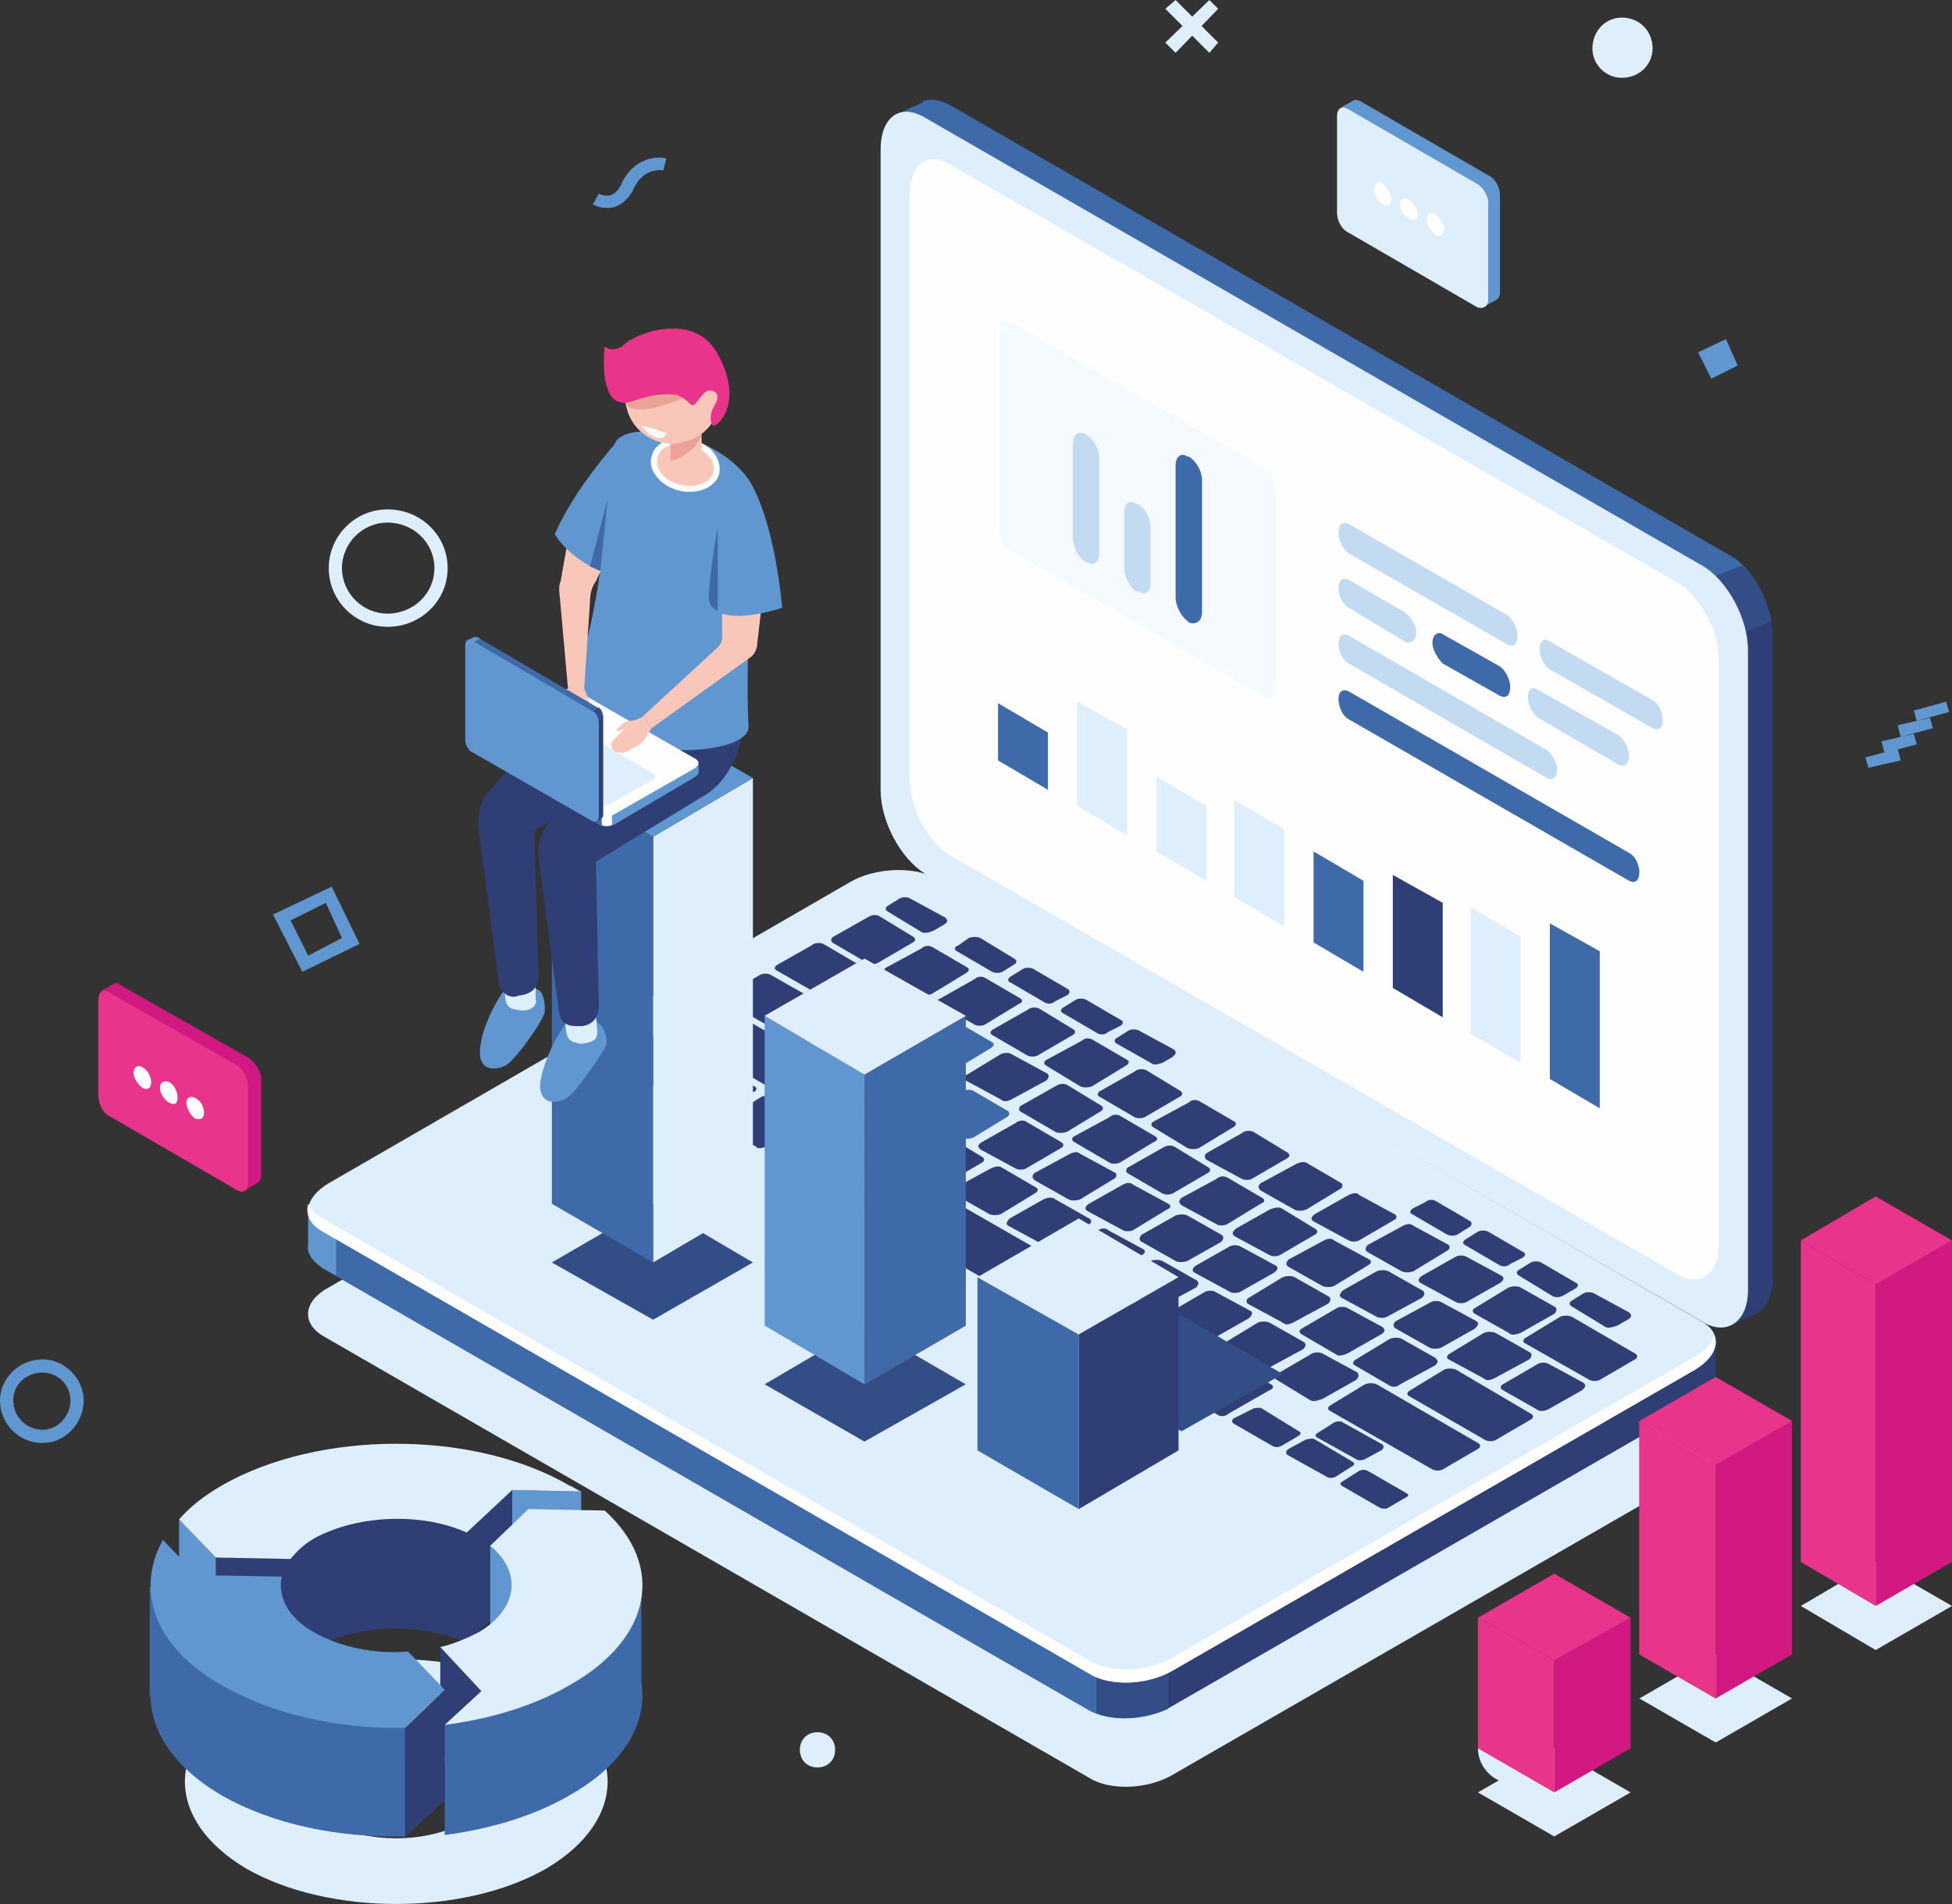 <svg xmlns="http://www.w3.org/2000/svg" width="1330" height="1297" shape-rendering="geometricPrecision" text-rendering="geometricPrecision" image-rendering="optimizeQuality" fill-rule="evenodd" clip-rule="evenodd"><rect width="100%" height="100%" fill="#333333" stroke="none"/><defs><style>.fil4{fill:#fefefe}.fil10{fill:#f8c7b9}.fil12{fill:#e8348a}.fil11{fill:#eba299}.fil13{fill:#d11981}.fil0{fill:#dfeefb}.fil8{fill:#c23d28}.fil7{fill:#c2dbf0}.fil5{fill:#6097d0}.fil2{fill:#3f6aa9}.fil3{fill:#334d86}.fil1{fill:#2f3f75}</style></defs><g id="Layer_x0020_1"><g id="_2428416626032"><path class="fil0" d="M742 1211L220 910c-15-9-13-24 4-33l355-205c17-10 43-11 58-3l522 301c15 9 13 24-4 34l-356 205c-17 10-43 11-57 2z"/><path class="fil1" d="M1178 378L648 72c-7-4-14-5-19-3v1h-1l-17 8 19 9v437c0 22 13 47 30 57l516 298 3 24 19-9c6-4 10-12 10-24V435c0-22-13-48-30-57z"/><path class="fil2" d="M1178 378L648 72c-7-4-14-5-19-3v1h-1l-17 8 19 9v288l241 191 328-165c-5-10-13-19-21-23z"/><path class="fil3" d="M1187 385l-52 21 39 31 33-14c-3-15-10-29-20-38z"/><path class="fil0" d="M1161 901L630 595c-16-10-30-35-30-57V102c0-22 13-32 30-22l531 306c16 10 30 35 30 57v436c0 21-14 31-30 22z"/><path class="fil4" d="M1143 868L648 583c-16-9-28-33-28-52V132c0-20 12-29 27-20l496 285c15 9 28 32 28 52v399c0 20-13 29-28 20z"/><path class="fil4" d="M1143 868L648 583c-16-9-28-33-28-52V132c0-20 12-29 27-20l496 285c15 9 28 32 28 52v399c0 20-13 29-28 20z"/><path class="fil1" d="M1169 914l-72-9-460-266c-15-9-41-8-58 2L253 830l-43-6v24c-1 6 3 11 10 16l522 301c14 8 40 7 57-3l356-205c9-5 14-12 14-19v-24z"/><path class="fil2" d="M823 746l-33-19H430L253 830l-43-6v24c-1 6 3 11 10 16l522 301c7 4 18 6 29 5l52-424z"/><path class="fil5" d="M229 826l-19-2v24c-1 6 3 11 10 16l9 5v-43z"/><path class="fil3" d="M747 1167c14 6 34 4 49-3v-54h-49v57z"/><path class="fil0" d="M742 1140L220 839c-15-8-13-23 4-33l355-205c17-10 43-11 58-3l522 302c15 8 13 23-4 33l-356 205c-17 10-43 11-57 2z"/><path class="fil4" d="M1155 924l-356 205c-17 10-43 11-57 2L220 830c-5-3-8-6-10-10-2 7 1 14 10 19l522 301c14 9 40 8 57-2l356-205c11-7 16-16 13-23-2 5-6 10-13 14z"/><path class="fil1" d="M442 739l-24-13c-2-1-2-3 1-5l27-16c3-1 6-1 8 0l23 14c2 1 2 3 0 4l-28 16c-2 1-5 1-7 0zM478 760l-23-13c-2-1-2-3 0-5l28-16c2-1 5-1 7 0l24 14c2 1 2 3-1 4l-27 16c-3 1-6 1-8 0zM515 781l-24-13c-2-1-2-3 1-4l27-17c3-1 6-1 8 0l23 14c2 1 2 3 0 4l-28 16c-2 1-6 2-7 0zM565 764l-24-14c-1-1-1-3 1-4l23-13c3-2 6-2 8-1l23 14c2 1 2 3 0 4l-24 14c-2 1-5 1-7 0zM602 785l-24-14c-2-1-2-3 0-4l24-13c2-2 5-2 7-1l24 14c2 1 1 3-1 4l-23 14c-2 1-6 1-7 0zM638 806l-24-13c-2-2-1-4 1-5l23-13c2-2 6-2 8-1l23 14c2 1 2 3 0 4l-24 14c-2 1-5 1-7 0zM674 827l-23-13c-2-2-2-3 0-5l24-13c2-1 5-2 7-1l24 14c2 1 1 3-1 4l-23 14c-2 1-6 1-8 0zM711 848l-24-13c-2-1-1-3 1-5l23-13c2-1 6-2 8 0l23 13c2 1 2 3 0 4l-24 14c-2 1-5 1-7 0zM747 869l-23-13c-2-1-2-3 0-5l24-13c2-1 5-2 7 0l24 13c2 1 1 3-1 4l-23 14c-2 1-6 1-8 0zM784 890l-24-13c-2-1-1-3 1-5l23-13c2-1 6-1 8 0l23 13c2 1 2 3 0 5l-24 13c-2 1-5 1-7 0zM820 911l-23-13c-2-1-2-3 0-4l24-14c2-1 5-1 7 0l24 13c2 1 1 3-1 5l-23 13c-2 1-6 2-8 0zM857 932l-24-13c-2-1-1-3 1-4l23-14c2-1 6-1 8 0l23 13c2 1 2 3 0 5l-24 13c-2 1-5 2-7 0zM893 954l-23-14c-2-1-2-3 0-4l24-14c2-1 5-1 7 0l24 13c1 2 1 3-1 5l-23 13c-3 1-6 2-8 1z"/><path class="fil2" d="M619 754l-24-14c-2-1-1-3 1-4l23-13c2-2 6-2 7-1l24 14c2 1 2 3 0 4l-24 14c-2 1-5 1-7 0zM582 733l-24-14c-2-1-2-3 1-4l23-14c2-1 6-1 7 0l24 14c2 1 2 3 0 4l-24 13c-2 2-5 2-7 1z"/><path class="fil1" d="M545 711l-51-29c-2-1-2-3 0-4l24-14c2-1 5-1 7 0l51 29c2 1 2 3-1 4l-23 14c-2 1-5 1-7 0zM571 685l-42-24c-2-1-1-3 1-4l23-13c2-2 6-2 8-1l41 24c2 1 2 3-1 4l-23 14c-2 1-6 1-7 0z"/><path class="fil2" d="M655 775l-23-14c-2-1-2-3 0-4l24-13c2-2 5-2 7-1l24 14c1 1 1 3-1 4l-23 14c-3 1-6 1-8 0z"/><path class="fil1" d="M692 796l-24-13c-2-2-2-3 1-5l23-13c2-2 6-2 7-1l24 14c2 1 2 3 0 4l-24 14c-2 1-5 1-7 0zM728 817l-23-13c-2-2-2-3 0-5l24-13c2-1 5-2 7 0l24 13c1 1 1 3-1 4l-23 14c-3 1-6 1-8 0zM765 838l-24-13c-2-1-2-3 1-5l23-13c2-1 5-2 7 0l24 13c2 1 2 3-1 4l-23 14c-2 1-5 1-7 0zM801 859l-23-13c-2-1-2-3 0-5l23-13c3-1 6-1 8 0l23 13c2 1 2 3 0 5l-23 13c-3 1-6 1-8 0zM838 880l-24-13c-2-1-2-3 1-5l23-13c2-1 5-1 7 0l24 13c2 1 2 3-1 5l-23 13c-2 1-6 1-7 0zM874 901l-24-13c-1-1-1-3 1-4l23-14c3-1 6-1 8 0l23 13c2 1 2 3 0 5l-24 13c-2 1-5 2-7 0zM911 923l-24-14c-2-1-2-3 0-4l24-14c2-1 5-1 7 0l24 13c2 2 2 3-1 5l-23 13c-2 1-6 2-7 1zM947 944l-24-14c-2-1-1-3 1-4l23-14c3-1 6-1 8 0l23 13c2 2 2 3 0 5l-24 13c-2 2-5 2-7 1zM1012 981l-52-30c-2-1-1-3 1-4l23-14c2-1 6-1 8 0l51 30c2 1 2 3 0 4l-24 14c-2 1-5 1-7 0zM1083 940l-44-25c-2-1-1-3 1-4l23-14c2-1 6-1 8 0l43 25c2 1 2 3 0 4l-24 14c-2 1-5 1-7 0zM719 771l-24-14c-1-1-1-3 1-4l23-13c3-2 6-2 8-1l23 14c2 1 2 3 0 4l-23 14c-3 1-6 1-8 0zM682 749l-24-13c-2-1-2-3 1-4l23-14c2-1 6-1 7 0l24 13c2 1 2 3 0 5l-24 13c-2 1-5 2-7 0z"/><path class="fil2" d="M644 728l-23-14c-2-1-2-3 0-4l24-14c2-1 5-1 7 0l24 14c2 1 1 3-1 4l-23 14c-2 1-6 1-8 0z"/><path class="fil1" d="M607 706l-24-13c-2-1-1-3 1-5l23-13c2-1 6-2 8 0l23 13c2 1 2 3 0 4l-24 14c-2 1-5 1-7 0zM756 792l-24-14c-2-1-2-3 0-4l24-13c2-2 5-2 7-1l24 14c2 1 2 3-1 4l-23 14c-2 1-6 1-7 0zM792 813l-24-14c-1-1-1-3 1-4l23-13c3-2 6-2 8-1l23 14c2 1 2 3 0 4l-24 14c-2 1-5 1-7 0zM829 834l-24-13c-2-2-2-3 0-5l24-13c2-2 5-2 7-1l24 14c2 1 2 3-1 4l-23 14c-2 1-6 1-7 0zM865 855l-24-13c-2-2-1-3 1-5l23-13c2-1 6-2 8-1l23 14c2 1 2 3 0 4l-24 14c-2 1-5 1-7 0zM901 876l-23-13c-2-1-2-3 0-5l24-13c2-1 5-2 7 0l24 13c2 1 1 3-1 4l-23 14c-2 1-6 1-8 0zM938 897l-24-13c-2-1-1-3 1-5l23-13c2-1 6-1 8 0l23 13c2 1 2 3 0 5l-24 13c-2 1-5 1-7 0zM974 918l-23-13c-2-1-2-3 0-5l24-13c2-1 5-1 7 0l24 13c2 1 1 3-1 5l-23 13c-2 1-6 1-8 0zM1011 939l-24-13c-2-1-1-3 1-4l23-14c2-1 6-1 8 0l23 13c2 1 2 3 0 5l-24 13c-2 1-5 2-7 0zM1047 960l-23-13c-2-1-2-3 0-4l24-14c2-1 5-1 7 0l24 13c2 2 1 3-1 5l-23 13c-2 1-6 2-8 0zM700 719l-24-14c-2-1-1-3 1-4l23-13c2-2 6-2 8-1l23 14c2 1 2 3 0 4l-24 14c-2 1-5 1-7 0zM664 698l-24-14c-2-1-2-3 1-4l23-13c2-2 5-2 7-1l24 14c2 1 2 3-1 4l-23 14c-2 1-5 1-7 0zM627 677l-23-14c-2-1-2-3 0-4l24-13c2-2 5-2 7-1l24 14c2 1 1 3-1 4l-23 14c-2 1-6 1-8 0zM591 656l-24-14c-1-1-1-3 1-4l23-13c3-2 6-2 8-1l23 14c2 1 2 3 0 4l-24 14c-2 1-5 1-7 0zM628 635l-23-14c-2-1-2-3 0-4l8-5c2-1 6-1 7 0l24 13c2 2 2 3-1 5l-7 4c-2 1-6 2-8 1zM676 662l-24-14c-2-1-2-3 1-4l7-5c3-1 6-1 8 0l23 14c2 1 2 3 0 4l-8 5c-2 1-5 1-7 0zM712 683l-24-14c-2-1-1-3 1-4l8-5c2-1 5-1 7 0l24 14c1 1 1 3-1 4l-8 4c-2 2-5 2-7 1zM748 704l-24-14c-2-1-1-3 1-4l8-5c2-1 5-1 7 0l24 14c2 1 1 3-1 4l-8 4c-2 2-5 2-7 1zM784 724l-23-13c-2-1-2-3 0-4l8-5c2-1 5-1 7 0l24 13c2 2 1 3-1 5l-7 4c-3 1-6 2-8 0zM986 841l-24-14c-2-1-1-3 1-4l8-4c2-2 5-2 7-1l24 14c1 1 1 3-1 4l-8 5c-2 1-5 1-7 0zM1022 862l-24-14c-2-1-1-3 1-4l8-5c2-1 5-1 7 0l24 14c2 1 1 3-1 4l-8 4c-2 2-5 2-7 1zM1058 883l-23-14c-2-1-2-3 0-4l8-5c2-1 5-1 7 0l24 14c2 1 1 3-1 4l-7 4c-3 2-6 2-8 1zM1094 904l-23-14c-2-1-2-3 0-4l8-5c2-1 5-1 7 0l24 13c2 2 2 3-1 5l-7 4c-3 1-6 2-8 1zM736 740l-23-14c-2-1-2-3 0-4l24-13c2-2 5-2 7-1l24 14c2 1 1 3-1 4l-23 14c-2 1-6 1-8 0zM773 761l-24-14c-2-1-1-3 1-4l23-13c2-2 6-2 8-1l23 14c2 1 2 3 0 4l-24 14c-2 1-5 1-7 0zM809 782l-23-14c-2-1-2-3 0-4l24-13c2-2 5-2 7-1l24 14c2 1 1 3-1 4l-23 14c-2 1-6 1-8 0zM846 803l-24-13c-2-2-1-4 1-5l23-13c2-2 6-2 8-1l23 14c2 1 2 3 0 4l-24 14c-2 1-5 1-7 0zM882 824l-23-13c-2-2-2-3 0-5l24-13c2-1 5-2 7-1l24 14c1 1 1 3-1 4l-23 14c-3 1-6 1-8 0zM919 845l-24-13c-2-1-2-3 1-5l23-13c2-1 6-2 7 0l24 13c2 1 2 3 0 4l-24 14c-2 1-5 1-7 0zM955 866l-23-13c-2-1-2-3 0-5l24-13c2-1 5-2 7 0l24 13c1 1 1 3-1 4l-23 14c-3 1-6 1-8 0zM992 887l-24-13c-2-1-2-3 1-5l23-13c2-1 5-1 7 0l24 13c2 1 2 3-1 5l-23 13c-2 1-5 1-7 0zM1028 908l-23-13c-2-1-2-3 0-4l23-14c3-1 6-1 8 0l23 13c2 1 2 3 0 5l-23 13c-3 1-6 2-8 0zM528 743l-70-41c-2-1-1-3 1-4l23-13c2-2 6-2 8-1l69 40c2 2 2 3 0 5l-24 13c-2 2-5 2-7 1zM976 1001l-70-40c-2-1-1-3 1-4l23-14c2-1 6-1 8 0l69 40c2 1 2 3 0 4l-24 14c-2 1-5 1-7 0zM830 964l-24-14c-1-1-1-3 1-4l28-16c2-2 5-2 7-1l24 14c2 1 2 3-1 4l-28 16c-2 2-5 2-7 1zM565 811l-38-22c-1-1-1-3 1-4l28-17c2-1 5-1 7 0l38 22c2 1 2 3-1 4l-27 16c-3 2-6 2-8 1zM795 943l-38-22c-2-1-2-3 1-4l28-16c2-1 5-1 7 0l38 22c2 1 1 3-1 4l-28 16c-2 1-5 1-7 0zM618 841l-38-22c-2-1-2-3 1-4l27-16c3-1 6-2 8 0l38 21c2 1 1 3-1 5l-28 16c-2 1-5 1-7 0z"/><path class="fil1" d="M616 799l164 94c2 2 2 4 0 5l-28 16c-2 1-5 1-7 0l-165-95 36-20zM932 1002l26 15c2 1 2 2 0 3l-12 7c-1 1-4 1-6 0l-26-15c-1-1-1-2 1-3l11-7c2-1 4-1 6 0zM895 980l27 16c1 1 1 2-1 3l-11 7c-2 1-5 1-6 0l-27-15c-1-1-1-3 1-4l11-6c2-1 5-1 6-1zM859 959l26 16c2 1 1 2 0 3l-12 7c-2 1-4 1-6 0l-26-15c-2-1-2-3 0-4l12-6c1-1 4-1 6-1zM915 969l27 15c1 1 1 3-1 4l-11 6c-2 1-5 1-6 0l-27-15c-1-1-1-2 1-3l11-7c2-1 5-1 6 0z"/><path d="M865 476c-1 0-2 0-3-1L688 375c-4-2-7-9-7-14V224c0-4 2-6 4-6 1 0 2 0 3 1l174 100c4 2 7 9 7 14v137c0 4-2 6-4 6z" fill="#f4fafe"/><path class="fil7" d="M741 383h-1c-5-3-9-10-9-16v-65c0-6 4-9 9-6l1 1c4 2 8 9 8 15v65c0 6-4 9-8 6zM776 403h-2c-4-3-8-10-8-16v-38c0-6 4-9 8-6l2 1c4 2 8 9 8 15v38c0 6-4 9-8 6z"/><path class="fil2" d="M810 424l-1-1c-4-3-8-10-8-16v-90c0-6 4-9 8-6h1c5 3 9 10 9 16v90c0 6-4 9-9 7z"/><path class="fil7" d="M1027 439l-108-62c-4-3-7-9-7-14 0-6 3-8 7-6l108 62c4 3 7 9 7 14 0 6-3 8-7 6zM957 437l-38-23c-4-2-7-8-7-13 0-6 3-8 7-6l38 22c4 3 8 9 8 14s-4 8-8 6z"/><path class="fil2" d="M1022 474l-39-22c-3-3-7-9-7-14 0-6 4-8 7-6l39 22c4 3 7 9 7 14 0 6-3 8-7 6z"/><path class="fil7" d="M1103 521l-55-32c-4-3-7-9-7-14s3-8 7-5l55 31c4 3 7 9 7 14s-3 8-7 6zM1054 530l-135-78c-4-2-7-8-7-14 0-5 3-7 7-5l135 78c3 2 7 8 7 13 0 6-4 8-7 6z"/><path class="fil2" d="M1110 600L919 490c-4-2-7-8-7-14 0-5 3-7 7-5l191 110c4 2 7 8 7 13 0 6-3 8-7 6z"/><path class="fil7" d="M1126 496l-70-40c-4-2-7-9-7-14s3-8 7-5l70 40c4 2 7 8 7 14 0 5-3 7-7 5z"/><path class="fil2" d="M714 499l-34-20v39l34 20z"/><path class="fil0" d="M768 497l-34-19v71l34 20zM822 549l-34-20v51l34 20zM875 565l-34-20v66l34 20z"/><path class="fil2" d="M929 600l-34-20v62l34 20z"/><path class="fil1" d="M983 615l-34-19v77l34 20z"/><path class="fil0" d="M1036 638l-34-20v86l34 20z"/><path class="fil2" d="M1090 648l-34-19v106l34 20z"/><path class="fil5" d="M1306 491l-2-7 22-6 2 7zM1295 502l-2-8 22-5 2 7zM1284 513l-2-8 22-5 2 7z"/><path class="fil5" d="M1273 523l-2-7 22-6 2 8z"/><path class="fil3" d="M874 936l-69-40-68 40 68 39zM658 943l-69-40-68 40 68 39zM513 860l-68-40-69 40 69 39z"/><path class="fil8" d="M589 943V732l69-40v211z"/><path fill="#e85a2c" d="M658 692l-69-39-68 39 68 40z"/><path class="fil5" d="M589 732l-68-40v211l68 40z"/><path class="fil2" d="M589 943V732l69-40v211z"/><path class="fil0" d="M658 692l-69-39-68 39 68 40z"/><path class="fil1" d="M735 1028V909l68-39v118z"/><path class="fil2" d="M735 909l-69-39v118l69 40z"/><path class="fil0" d="M803 870l-68-40-69 40 69 39zM445 860V570l68-40v290z"/><path class="fil2" d="M445 570l-69-40v290l69 40z"/><path class="fil5" d="M513 530l-68-39-69 39 69 40zM404 694s-11-5-18 3-17 29-18 42c0 14 11 13 18 9 6-3 25-31 27-36 1-5-2-13-4-14-2-2-5-4-5-4z"/><path class="fil0" d="M406 691l1 12c0 3-1 5-3 6s-5 2-9 2c-9-2-9-4-10-16s21-4 21-4z"/><path class="fil5" d="M362 672s-11-6-18 2c-7 9-17 29-17 43 0 13 11 12 17 9 7-3 26-31 27-36 1-6-1-13-3-15l-6-3z"/><path class="fil0" d="M365 669v12c1 2-1 5-3 6s-5 2-9 1c-8-1-9-4-9-15-1-12 21-4 21-4z"/><path class="fil1" d="M466 454c-4-54-59 8-59 8l-38 37-34 38c-7 7-10 17-9 27l14 106c1 5 5 9 10 9 2 0 3-1 5-1 13-2 12-13 12-13l-3-99 72-44s33-14 30-68z"/><path class="fil1" d="M507 475c-3-55-59 8-59 8l-38 37-34 38c-7 7-10 17-9 27l14 105c1 6 5 9 11 9h5c12-2 11-14 11-14l-2-98 72-44s32-14 29-68z"/><path class="fil5" d="M474 300c42 18 42 42 42 42s-9 92-6 153c1 25-135 27-115-41 24-80 15-145 26-155 12-10 42-3 53 1z"/><path class="fil10" d="M488 322c-2 9-14 13-25 10-12-3-20-12-17-21 2-8 13-13 25-10 11 3 19 13 17 21z"/><path class="fil4" d="M464 302c-8 0-15 4-16 10-2 7 5 16 15 18 11 3 21-1 23-8 1-4 0-8-3-11-3-4-8-6-13-8-2 0-4-1-6-1zm6 33c-3 0-5 0-8-1-12-3-21-14-18-23 2-10 15-15 27-12 6 2 12 5 15 9 4 5 5 10 4 15-2 7-10 12-20 12z"/><path class="fil10" d="M457 298s1 2 0 15c0 4 14 8 18 5 4-4 3-8 3-22 1-15-21 2-21 2z"/><path class="fil11" d="M478 296s-3 13-21 18v-12l21-6z"/><path class="fil10" d="M490 262c4 17-6 35-24 39-17 5-35-6-39-23-5-17 6-35 23-39 18-5 35 6 40 23z"/><path class="fil11" d="M466 271s-18 8-30 8c-13 0-10-10-10-10l37-6 3 8z"/><path class="fil12" d="M432 273s15-6 29-4c3 1 6 3 8 5 1 1 2 2 3 2 2 1 6-9 11-10 5 0 8 3 4 10-4 6-3 13-1 14s21-14 4-47c-16-33-59-15-65-8 0 0-7 6-13 1 0 0-6 47 20 37z"/><path class="fil10" d="M492 409v25c0 3-1 5-3 7l-51 47 6 8 67-48c3-2 5-6 5-10l5-43-29 14z"/><path class="fil5" d="M512 330s15 23 21 84c0 0-26 9-41 4s20-88 20-88z"/><path class="fil2" d="M489 359s-6 33-6 48c0 4 2 8 6 9v-57z"/><path class="fil5" d="M476 520l-11-2-73-42c-2-1-6-1-9 1l-51 29-7-1v7c0 1 1 2 2 3l82 47c2 1 6 1 9 0l56-33c1-1 2-2 2-3v-6z"/><path class="fil2" d="M422 493l-6-3h-56l-28 16-7-1v7c0 1 1 2 2 3l82 47c1 1 3 1 5 1l8-70z"/><path class="fil5" d="M328 506l-3-1v7c0 1 1 2 2 3h1v-9z"/><path class="fil4" d="M410 562c2 1 5 1 7 0v-12h-7v12z"/><path class="fil4" d="M409 555l-82-47c-2-2-2-4 1-5l55-33c3-1 7-1 9 0l82 47c3 2 2 4 0 6l-56 32c-3 1-7 1-9 0z"/><path class="fil0" d="M407 548l-68-39c-2-1-1-3 1-5l30-17c2-1 5-1 7 0l68 40c2 1 2 3 0 4l-30 17c-2 1-6 1-8 0z"/><path class="fil10" d="M387 469l-1 5c-1 5-1 10 0 15l1 5c1 3 3 5 6 5 2 1 4-1 4-3l2-12s3 4 4 4c2 0-2-12-5-19s-11 0-11 0z"/><path class="fil10" d="M414 379l-8 17c-3 4-4 9-4 14l-4 59h-11l-6-67c0-2 0-4 1-6l6-34 26 17z"/><path class="fil1" d="M406 560l-7-9-72-42c-2-1-4-5-4-8v-59l-4-6 4-2h2l82 48c3 1 4 5 4 8v64c0 2 0 3-1 3l-4 3z"/><path class="fil2" d="M356 526l-5-3-28-49v-32l-4-6 4-2h2l82 48c2 0 3 2 3 3l-54 41z"/><path class="fil5" d="M320 439l-1-3 4-2h2l2 1-7 4z"/><path class="fil3" d="M408 482c2 2 3 4 3 7l-8 5-3-7 8-5z"/><path class="fil5" d="M403 484l-82-48c-2-1-4 0-4 4v64c0 3 2 7 4 8l82 47c3 2 5 0 5-3v-64c0-3-2-7-5-8z"/><path class="fil10" d="M444 496l-2 3c-1 3-4 6-6 8l-9 5c-2 1-5 1-8 0-3-2-3-6-1-8l9-9s-5 4-7 3c0-1 5-7 9-7 5 0 9-3 9-3l6 8z"/><path class="fil5" d="M422 299s-31 34-44 65c0 0 11 19 37 27 26 7 7-92 7-92z"/><path class="fil2" d="M409 389l5-49-12 46c3 1 5 2 7 3z"/><path class="fil4" d="M445 292l-8-2s4 6 10 8 7-3 7-3l-9-3z"/><path class="fil0" d="M317 1241c-26 15-68 15-94 0s-26-39 0-54 68-15 94 0 26 39 0 54zm55-86c-56-33-148-33-204 0-56 32-56 85 0 118 56 32 148 32 204 0 56-33 56-86 0-118z"/><path class="fil1" d="M147 1136h51c4-5 9-9 16-13 29-17 73-18 104-4l31-29 47 1c-3-2-5-3-8-5-65-37-171-37-237 0-12 7-21 15-29 23l25 27z"/><path class="fil5" d="M396 1016v75l-47-1v-75z"/><path class="fil1" d="M318 1044v75l31-29v-75zM198 1062v74l68-55 52 38v-75l-48-23s-66 20-70 21c-3 1-2 20-2 20z"/><path class="fil1" d="M147 1061v75h51v-74z"/><path class="fil5" d="M122 1035v74l25 27v-75z"/><path class="fil0" d="M147 1061l51 1c4-5 9-10 16-14 29-16 73-18 104-4l31-29 47 1c-3-1-5-3-8-4-65-38-171-38-237 0-12 7-21 14-29 23l25 26z"/><path class="fil5" d="M334 1053v69l44-11s-3-40-4-41c0-1-40-17-40-17z"/><path class="fil1" d="M300 1122v75l5 5 31-18s-5-57-5-58c-1-2-31-4-31-4z"/><path class="fil2" d="M360 1103l-26 25c22 18 19 43-8 59-8 4-17 8-26 10l28 29-25 24c31-4 61-13 85-27 57-32 65-82 24-119l-52-1z"/><path class="fil2" d="M303 1175v75l61-24 73-70v-79l-77 61z"/><path class="fil0" d="M360 1028l-26 25c22 18 19 43-8 59-8 4-17 8-26 10l28 30-25 23c31-4 61-13 85-27 57-32 65-82 24-119l-52-1z"/><path class="fil2" d="M303 1226l-25-26c-23 1-46-3-64-13-18-11-25-25-22-38l-58-1-23-24c-19 34-6 72 40 99 35 20 80 29 125 28l27-25z"/><path class="fil2" d="M276 1177v74l-174-96v-74l26 10z"/><path class="fil1" d="M303 1151v75l-27 25v-74z"/><path class="fil5" d="M303 1151l-25-26c-23 2-46-3-64-13s-25-25-22-38l-58-1-23-24c-19 34-6 73 40 99 35 20 80 30 125 29l27-26zM404 139l4-7s4 2 8 1c3-1 6-4 8-9 8-16 23-18 30-16l-2 8 1-4-1 4c-2 0-13-2-20 12-3 7-8 11-13 13-8 2-14-1-15-2z"/><path class="fil0" d="M264 356c-17 0-31 14-31 31s14 31 31 31c18 0 32-14 32-31s-14-31-32-31zm0 71c-22 0-40-18-40-40s18-40 40-40c23 0 41 18 41 40s-18 40-41 40z"/><path class="fil5" d="M29 935c-11 0-20 8-20 19s9 20 20 20c10 0 19-9 19-20s-9-19-19-19zm0 48c-16 0-29-13-29-29 0-15 13-28 29-28 15 0 28 13 28 28 0 16-13 29-28 29zM198 627l12 24 23-12-11-24-24 12zm8 35l-20-39 40-19 19 39-39 19zM1184 249l-18 9-9-18 19-9z"/><path class="fil0" d="M801 36l-7-7 30-29 6 6z"/><path class="fil0" d="M824 36L794 6l7-6 29 29zM1126 33c0 11-9 20-21 20-11 0-20-9-20-20 0-12 9-21 20-21 12 0 21 9 21 21zM569 1192c0 7-5 12-12 12s-12-5-12-12 5-12 12-12 12 5 12 12zM1056 1191c0 13-11 24-25 24-13 0-24-11-24-24 0-14 11-25 24-25 14 0 25 11 25 25z"/><path class="fil13" d="M170 721l-88-50c-1-1-3-2-4-1l-9 5s4 1 6 2v64c0 6 3 12 7 14l85 49v7l8-5c2-1 3-3 3-6v-65c0-5-4-11-8-14z"/><path class="fil12" d="M162 811l-88-51c-4-2-7-8-7-14v-65c0-5 3-8 7-5l88 50c4 3 7 9 7 14v65c0 6-3 8-7 6z"/><path class="fil4" d="M103 737c0 4-2 6-6 4-3-2-6-7-6-10 0-4 3-6 6-4 4 2 6 7 6 10zM121 748c0 4-2 5-6 3-3-2-6-6-6-10s3-5 6-4c4 2 6 7 6 11zM139 758c0 4-2 5-6 4-3-2-6-7-6-11 0-3 3-5 6-3 4 2 6 6 6 10z"/><path class="fil5" d="M1015 120l-88-51c-2-1-3-1-4-1l-9 5 6 3v64c0 5 3 11 7 13l84 49v7l9-5c1-1 2-2 2-5v-66c0-5-3-11-7-13z"/><path class="fil0" d="M1006 209l-88-51c-4-2-7-8-7-13V79c0-5 3-7 7-5l88 51c4 2 8 8 8 13v66c0 5-4 7-8 5z"/><path class="fil4" d="M948 136c0 3-3 5-6 3s-6-6-6-10 3-6 6-4 6 7 6 11zM966 146c0 4-3 5-6 3-3-1-6-6-6-10s3-5 6-3 6 6 6 10zM984 156c0 4-3 6-6 4s-6-7-6-10c0-4 3-6 6-4s6 7 6 10z"/><path class="fil0" d="M1007 1221l52-30 52 30-52 30zM1117 1157l52-30 52 30-52 30zM1227 1094l51-30 52 30-52 30z"/><path class="fil8" d="M1169 1157V998l-52-30v159z"/><path class="fil13" d="M1169 998l52-30v159l-52 30z"/><path class="fil12" d="M1169 1157V998l-52-30v159zM1059 1221v-90l-52-29v89z"/><path class="fil13" d="M1059 1131l52-29v89l-52 30z"/><path class="fil12" d="M1007 1102l52-30 52 30-52 29zM1278 1094V875l-51-30v219z"/><path class="fil13" d="M1278 875l52-30v219l-52 30z"/><path class="fil12" d="M1227 845l51-30 52 30-52 30zM1117 968l52-30 52 30-52 30z"/></g></g></svg>